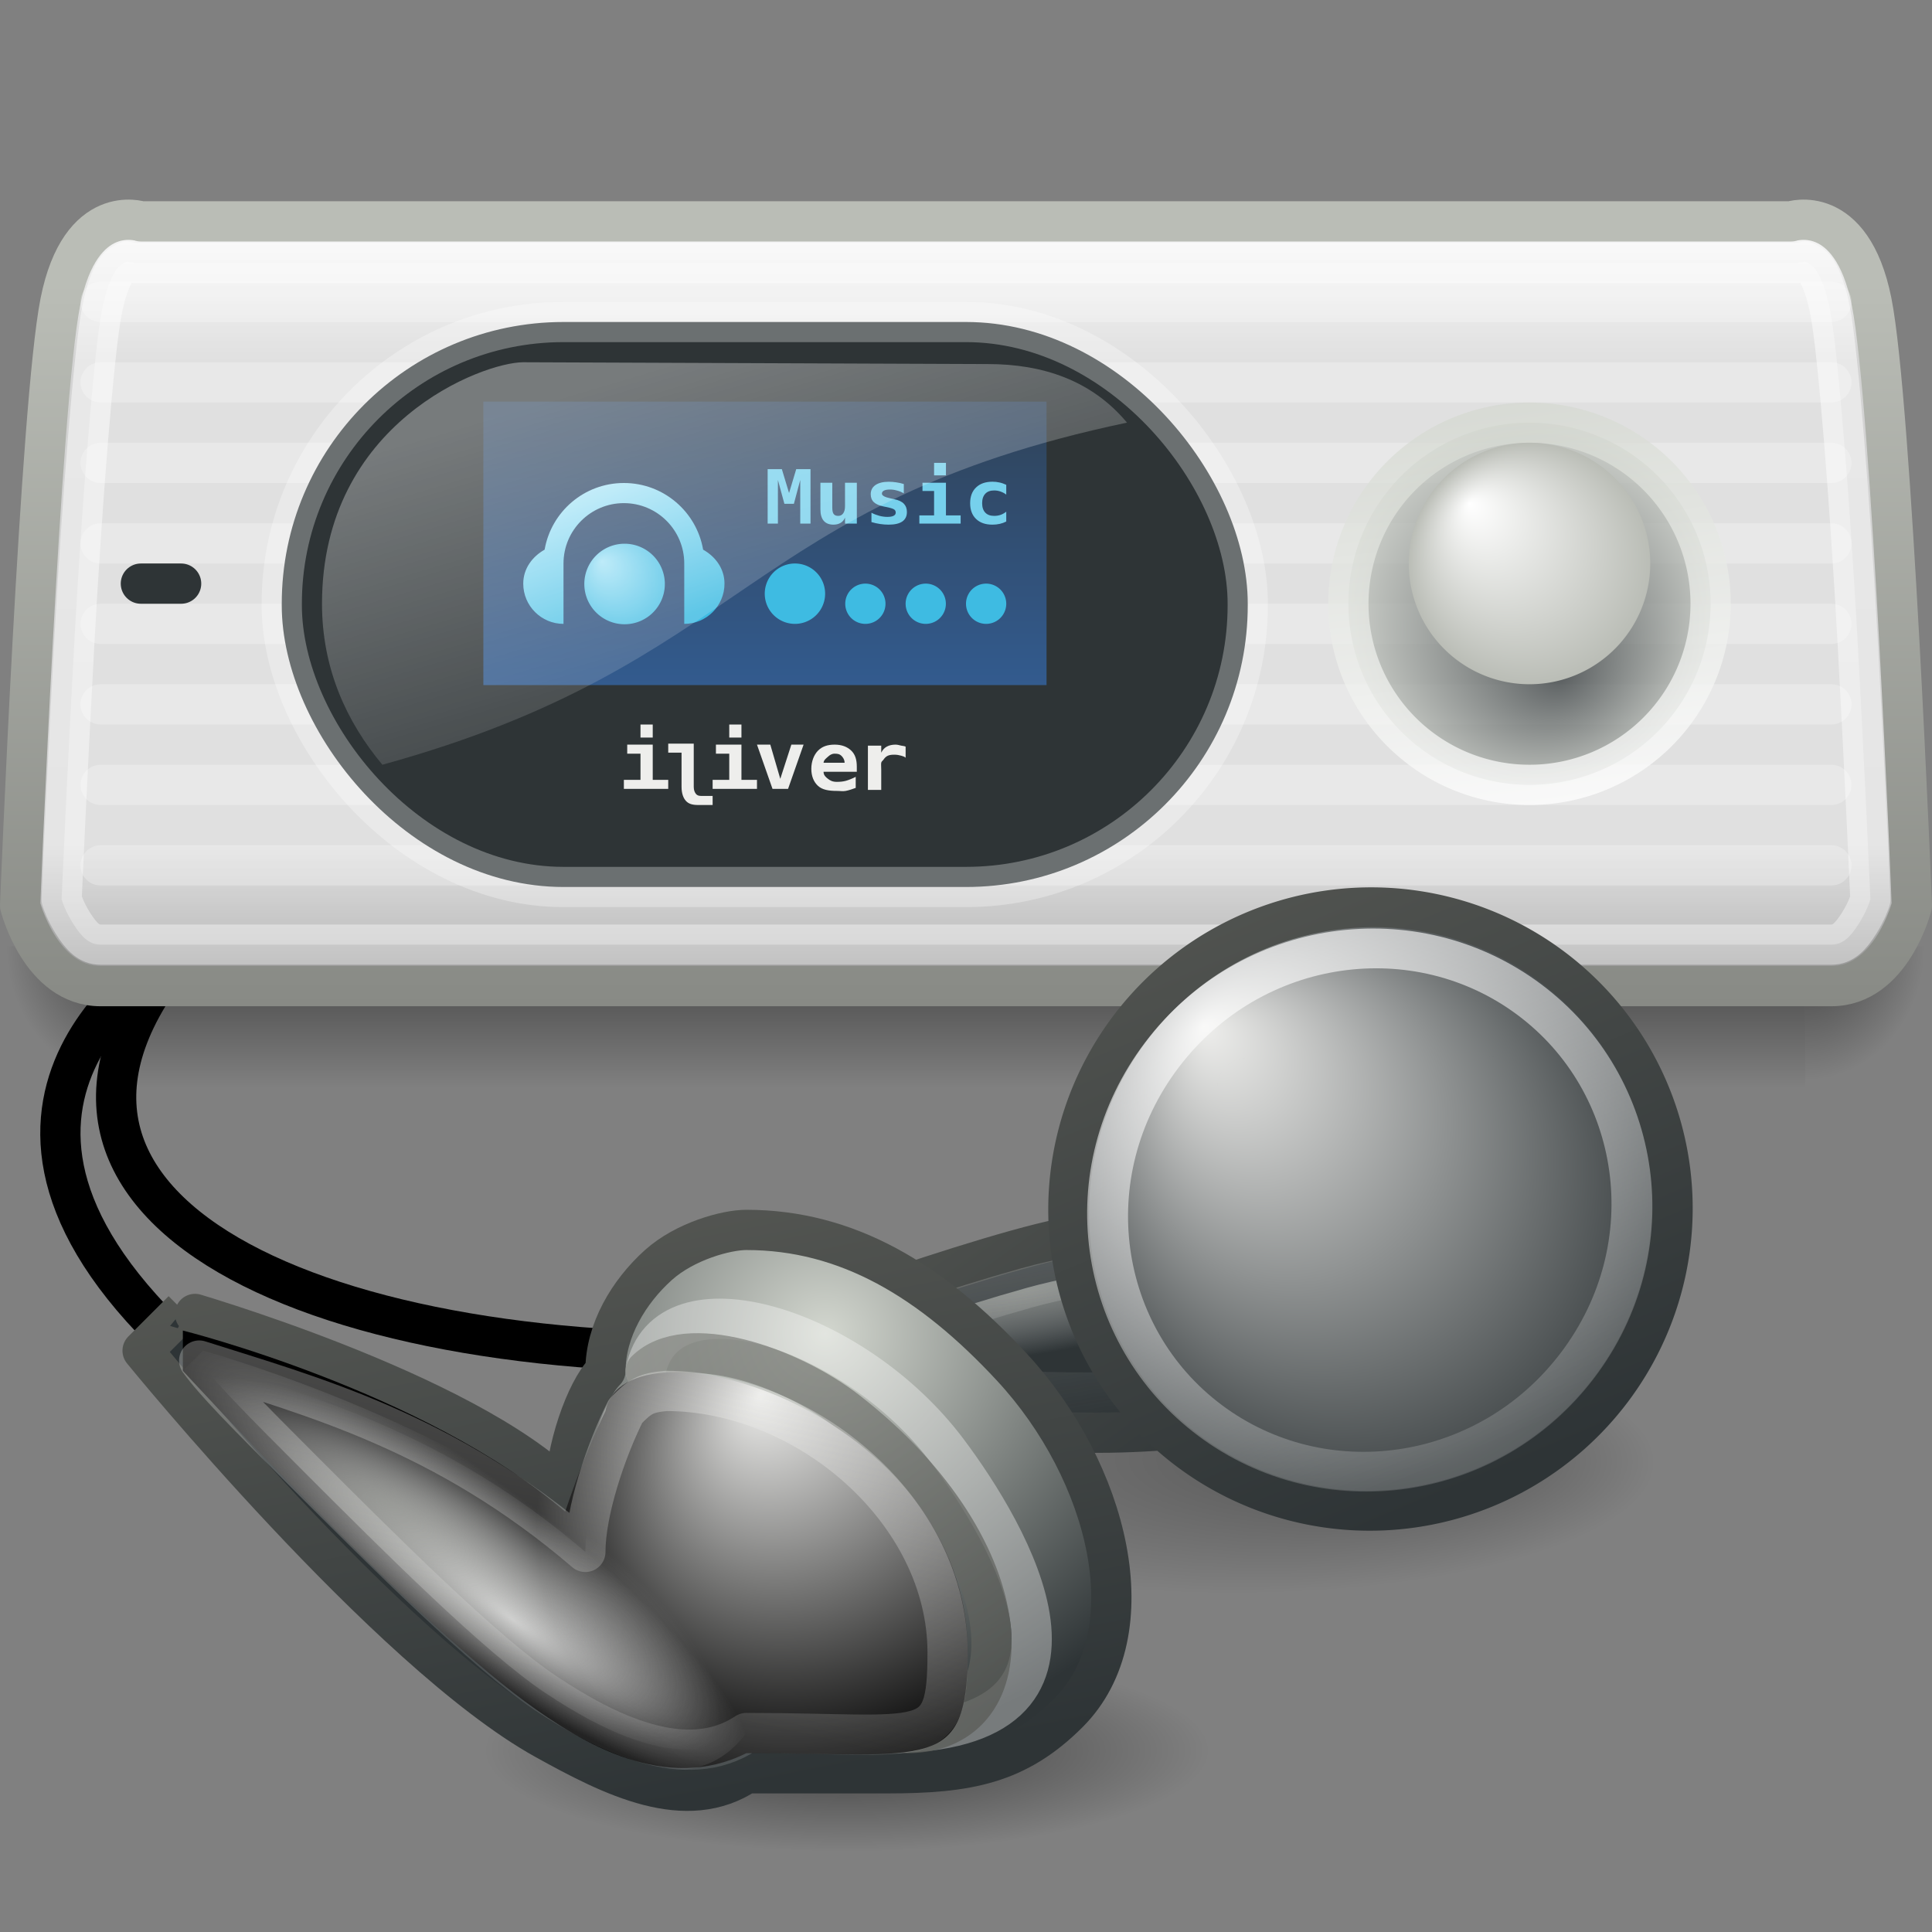 <?xml version="1.0" encoding="UTF-8" standalone="no"?>
<!-- Created with Inkscape (http://www.inkscape.org/) -->
<svg
   xmlns:dc="http://purl.org/dc/elements/1.1/"
   xmlns:cc="http://web.resource.org/cc/"
   xmlns:rdf="http://www.w3.org/1999/02/22-rdf-syntax-ns#"
   xmlns:svg="http://www.w3.org/2000/svg"
   xmlns="http://www.w3.org/2000/svg"
   xmlns:xlink="http://www.w3.org/1999/xlink"
   xmlns:sodipodi="http://sodipodi.sourceforge.net/DTD/sodipodi-0.dtd"
   xmlns:inkscape="http://www.inkscape.org/namespaces/inkscape"
   width="48px"
   height="48px"
   id="svg2160"
   sodipodi:version="0.32"
   inkscape:version="0.45.1"
   sodipodi:docbase="/storage/Development/Art/Tango/Players/iriver_T60/_dev"
   sodipodi:docname="multimedia-player-iriver-t60-white_48.svg"
   inkscape:output_extension="org.inkscape.output.svg.inkscape"
   inkscape:export-filename="/storage/Development/Art/Tango/Players/iriver_T60/48x48/multimedia-player-iriver-t60-white.png"
   inkscape:export-xdpi="90"
   inkscape:export-ydpi="90">
  <rect width="100%" height="100%" fill="#808080" stroke="none"/>
  <defs
     id="defs2162">
    <radialGradient
       inkscape:collect="always"
       xlink:href="#linearGradient4101"
       id="radialGradient11869"
       gradientUnits="userSpaceOnUse"
       gradientTransform="matrix(1.884,0,0,1.884,-40.772,-42.085)"
       cx="45"
       cy="38"
       fx="45"
       fy="38"
       r="1.5" />
    <radialGradient
       inkscape:collect="always"
       xlink:href="#linearGradient4101"
       id="radialGradient2400"
       gradientUnits="userSpaceOnUse"
       gradientTransform="matrix(-1.884,0,0,1.884,88.772,-42.085)"
       cx="45"
       cy="38"
       fx="45"
       fy="38"
       r="1.5" />
    <linearGradient
       inkscape:collect="always"
       id="linearGradient4101">
      <stop
         style="stop-color:#000000;stop-opacity:1;"
         offset="0"
         id="stop4103" />
      <stop
         style="stop-color:#000000;stop-opacity:0;"
         offset="1"
         id="stop4105" />
    </linearGradient>
    <linearGradient
       inkscape:collect="always"
       xlink:href="#linearGradient4101"
       id="linearGradient2398"
       gradientUnits="userSpaceOnUse"
       gradientTransform="matrix(0.952,0,0,1,1.143,-8.5)"
       x1="24"
       y1="38"
       x2="24"
       y2="41" />
    <linearGradient
       id="linearGradient4792">
      <stop
         style="stop-color:#ffffff;stop-opacity:1;"
         offset="0"
         id="stop4794" />
      <stop
         id="stop4796"
         offset="0.2"
         style="stop-color:#d3d3d3;stop-opacity:1;" />
      <stop
         style="stop-color:#d3d3d3;stop-opacity:1;"
         offset="0.8"
         id="stop4798" />
      <stop
         style="stop-color:#888888;stop-opacity:1;"
         offset="1"
         id="stop4800" />
    </linearGradient>
    <linearGradient
       id="linearGradient4087"
       inkscape:collect="always">
      <stop
         id="stop4089"
         offset="0"
         style="stop-color:#ffffff;stop-opacity:1" />
      <stop
         id="stop4091"
         offset="1"
         style="stop-color:#babdb6;stop-opacity:1" />
    </linearGradient>
    <linearGradient
       id="linearGradient4079">
      <stop
         id="stop4081"
         offset="0"
         style="stop-color:#babdb6;stop-opacity:1" />
      <stop
         id="stop4083"
         offset="1"
         style="stop-color:#888a85;stop-opacity:1" />
    </linearGradient>
    <linearGradient
       id="linearGradient4065">
      <stop
         id="stop4067"
         offset="0"
         style="stop-color:#d2e1f0;stop-opacity:1;" />
      <stop
         style="stop-color:#729fcf;stop-opacity:1;"
         offset="0.2"
         id="stop4069" />
      <stop
         id="stop4071"
         offset="0.8"
         style="stop-color:#729fcf;stop-opacity:1;" />
      <stop
         id="stop4073"
         offset="1"
         style="stop-color:#204a87;stop-opacity:1" />
    </linearGradient>
    <linearGradient
       id="linearGradient4803"
       inkscape:collect="always">
      <stop
         id="stop4805"
         offset="0"
         style="stop-color:#555753;stop-opacity:1" />
      <stop
         id="stop4807"
         offset="1"
         style="stop-color:#2e3436;stop-opacity:1" />
    </linearGradient>
    <radialGradient
       inkscape:collect="always"
       xlink:href="#linearGradient3501"
       id="radialGradient3894"
       gradientUnits="userSpaceOnUse"
       gradientTransform="matrix(0.5,0,0,1.5,13.75,-18.75)"
       cx="27.5"
       cy="37.5"
       fx="27.5"
       fy="38.781"
       r="1" />
    <radialGradient
       inkscape:collect="always"
       xlink:href="#linearGradient3501"
       id="radialGradient3890"
       gradientUnits="userSpaceOnUse"
       gradientTransform="matrix(0.5,0,0,1.5,13.75,-18.75)"
       cx="27.5"
       cy="37.5"
       fx="27.5"
       fy="38.781"
       r="1" />
    <radialGradient
       inkscape:collect="always"
       xlink:href="#linearGradient3501"
       id="radialGradient3886"
       gradientUnits="userSpaceOnUse"
       gradientTransform="matrix(0.5,0,0,1.5,13.75,-18.75)"
       cx="27.5"
       cy="37.5"
       fx="27.5"
       fy="38.781"
       r="1" />
    <radialGradient
       inkscape:collect="always"
       xlink:href="#linearGradient3501"
       id="radialGradient3882"
       gradientUnits="userSpaceOnUse"
       gradientTransform="matrix(0.5,0,0,1.5,13.75,-18.75)"
       cx="27.5"
       cy="37.5"
       fx="27.5"
       fy="38.781"
       r="1" />
    <radialGradient
       inkscape:collect="always"
       xlink:href="#linearGradient3501"
       id="radialGradient3878"
       gradientUnits="userSpaceOnUse"
       gradientTransform="matrix(0.5,0,0,1.5,13.75,-18.75)"
       cx="27.5"
       cy="37.5"
       fx="27.5"
       fy="38.781"
       r="1" />
    <radialGradient
       inkscape:collect="always"
       xlink:href="#linearGradient3501"
       id="radialGradient3874"
       gradientUnits="userSpaceOnUse"
       gradientTransform="matrix(0.5,0,0,1.5,13.75,-18.75)"
       cx="27.5"
       cy="37.5"
       fx="27.5"
       fy="38.781"
       r="1" />
    <radialGradient
       inkscape:collect="always"
       xlink:href="#linearGradient3501"
       id="radialGradient3870"
       gradientUnits="userSpaceOnUse"
       gradientTransform="matrix(0.5,0,0,1.5,13.75,-18.75)"
       cx="27.5"
       cy="37.5"
       fx="27.5"
       fy="38.781"
       r="1" />
    <radialGradient
       inkscape:collect="always"
       xlink:href="#linearGradient3501"
       id="radialGradient3615"
       gradientUnits="userSpaceOnUse"
       gradientTransform="matrix(0.5,0,0,1.5,13.75,-18.75)"
       cx="27.5"
       cy="37.5"
       fx="27.5"
       fy="38.781"
       r="1" />
    <linearGradient
       id="linearGradient3389"
       inkscape:collect="always">
      <stop
         id="stop3391"
         offset="0"
         style="stop-color:#eeeeec;stop-opacity:1;" />
      <stop
         id="stop3393"
         offset="1"
         style="stop-color:#eeeeec;stop-opacity:0.294" />
    </linearGradient>
    <linearGradient
       inkscape:collect="always"
       xlink:href="#linearGradient3389"
       id="linearGradient2359"
       gradientUnits="userSpaceOnUse"
       gradientTransform="matrix(1,0,0,1.023,0,-1.761)"
       x1="27.047"
       y1="31.068"
       x2="24.043"
       y2="44.745" />
    <linearGradient
       inkscape:collect="always"
       id="linearGradient3422">
      <stop
         style="stop-color:#babdb6;stop-opacity:1"
         offset="0"
         id="stop3424" />
      <stop
         style="stop-color:#ffffff;stop-opacity:0;"
         offset="1"
         id="stop3426" />
    </linearGradient>
    <radialGradient
       inkscape:collect="always"
       xlink:href="#linearGradient3422"
       id="radialGradient3428"
       cx="9.433"
       cy="67.937"
       fx="7.63"
       fy="64.277"
       r="9.797"
       gradientTransform="matrix(0.747,0.416,-0.155,0.278,13.85,16.235)"
       gradientUnits="userSpaceOnUse" />
    <linearGradient
       id="linearGradient3383">
      <stop
         id="stop3385"
         offset="0"
         style="stop-color:#ffffff;stop-opacity:1" />
      <stop
         id="stop3387"
         offset="1"
         style="stop-color:#ffffff;stop-opacity:0;" />
    </linearGradient>
    <radialGradient
       inkscape:collect="always"
       xlink:href="#linearGradient3383"
       id="radialGradient3411"
       gradientUnits="userSpaceOnUse"
       gradientTransform="matrix(0.668,0.497,-0.119,0.16,8.266,31.19)"
       cx="8.51"
       cy="20.591"
       fx="10.694"
       fy="22.915"
       r="10.484" />
    <radialGradient
       inkscape:collect="always"
       xlink:href="#linearGradient3501"
       id="radialGradient3986"
       gradientUnits="userSpaceOnUse"
       gradientTransform="matrix(0.5,0,0,1.5,13.75,-18.75)"
       cx="27.5"
       cy="37.5"
       fx="27.5"
       fy="38.781"
       r="1" />
    <radialGradient
       inkscape:collect="always"
       xlink:href="#linearGradient3501"
       id="radialGradient3984"
       gradientUnits="userSpaceOnUse"
       gradientTransform="matrix(0.5,0,0,1.5,13.75,-18.75)"
       cx="27.5"
       cy="37.5"
       fx="27.5"
       fy="38.781"
       r="1" />
    <radialGradient
       inkscape:collect="always"
       xlink:href="#linearGradient3501"
       id="radialGradient3982"
       gradientUnits="userSpaceOnUse"
       gradientTransform="matrix(0.5,0,0,1.5,13.75,-18.75)"
       cx="27.5"
       cy="37.5"
       fx="27.5"
       fy="38.781"
       r="1" />
    <linearGradient
       inkscape:collect="always"
       id="linearGradient3501">
      <stop
         style="stop-color:#2e3436;stop-opacity:1;"
         offset="0"
         id="stop3503" />
      <stop
         style="stop-color:#2e3436;stop-opacity:0;"
         offset="1"
         id="stop3505" />
    </linearGradient>
    <radialGradient
       inkscape:collect="always"
       xlink:href="#linearGradient3501"
       id="radialGradient3980"
       gradientUnits="userSpaceOnUse"
       gradientTransform="matrix(0.5,0,0,1.5,13.75,-18.75)"
       cx="27.5"
       cy="37.5"
       fx="27.5"
       fy="38.781"
       r="1" />
    <radialGradient
       inkscape:collect="always"
       xlink:href="#linearGradient3433"
       id="radialGradient3376"
       gradientUnits="userSpaceOnUse"
       gradientTransform="matrix(0.478,0.467,-0.561,0.574,23.707,17.188)"
       cx="17.258"
       cy="19.513"
       fx="13"
       fy="19.741"
       r="10.484" />
    <linearGradient
       inkscape:collect="always"
       id="linearGradient3342">
      <stop
         style="stop-color:#888a85;stop-opacity:1"
         offset="0"
         id="stop3345" />
      <stop
         style="stop-color:#555753;stop-opacity:1"
         offset="1"
         id="stop3347" />
    </linearGradient>
    <linearGradient
       inkscape:collect="always"
       xlink:href="#linearGradient3342"
       id="linearGradient3349"
       x1="15.5"
       y1="33.066"
       x2="25.091"
       y2="43.5"
       gradientUnits="userSpaceOnUse" />
    <linearGradient
       inkscape:collect="always"
       xlink:href="#linearGradient3497"
       id="linearGradient2368"
       gradientUnits="userSpaceOnUse"
       gradientTransform="matrix(0.766,-0.69,0.659,0.797,-20.255,21.897)"
       x1="19.817"
       y1="27.315"
       x2="12.503"
       y2="39.791" />
    <linearGradient
       inkscape:collect="always"
       id="linearGradient3340">
      <stop
         style="stop-color:#d3d7cf;stop-opacity:1"
         offset="0"
         id="stop3342" />
      <stop
         style="stop-color:#2e3436;stop-opacity:1"
         offset="1"
         id="stop3344" />
    </linearGradient>
    <radialGradient
       inkscape:collect="always"
       xlink:href="#linearGradient3340"
       id="radialGradient2366"
       gradientUnits="userSpaceOnUse"
       gradientTransform="matrix(0,0.812,-0.841,0,45.776,17.033)"
       cx="19.757"
       cy="30.102"
       fx="19.757"
       fy="30.102"
       r="12.534" />
    <linearGradient
       id="linearGradient3685">
      <stop
         style="stop-color:#abe5f7;stop-opacity:1"
         offset="0"
         id="stop3687" />
      <stop
         style="stop-color:#3ebbe2;stop-opacity:1"
         offset="1"
         id="stop3689" />
    </linearGradient>
    <linearGradient
       inkscape:collect="always"
       id="linearGradient3281">
      <stop
         style="stop-color:#ffffff;stop-opacity:1;"
         offset="0"
         id="stop3283" />
      <stop
         style="stop-color:#ffffff;stop-opacity:0.784"
         offset="1"
         id="stop3285" />
    </linearGradient>
    <linearGradient
       inkscape:collect="always"
       id="linearGradient3649">
      <stop
         style="stop-color:#ffffff;stop-opacity:1"
         offset="0"
         id="stop3651" />
      <stop
         style="stop-color:#ffffff;stop-opacity:0.196"
         offset="1"
         id="stop3653" />
    </linearGradient>
    <linearGradient
       inkscape:collect="always"
       id="linearGradient3704">
      <stop
         style="stop-color:#eeeeec;stop-opacity:1"
         offset="0"
         id="stop3706" />
      <stop
         style="stop-color:#2e3436;stop-opacity:1"
         offset="1"
         id="stop3708" />
    </linearGradient>
    <linearGradient
       inkscape:collect="always"
       id="linearGradient3453">
      <stop
         style="stop-color:#eeeeec;stop-opacity:1;"
         offset="0"
         id="stop3455" />
      <stop
         style="stop-color:#eeeeec;stop-opacity:0;"
         offset="1"
         id="stop3457" />
    </linearGradient>
    <linearGradient
       inkscape:collect="always"
       id="linearGradient3479">
      <stop
         style="stop-color:#babdb6;stop-opacity:1"
         offset="0"
         id="stop3481" />
      <stop
         style="stop-color:#ffffff;stop-opacity:0"
         offset="1"
         id="stop3483" />
    </linearGradient>
    <linearGradient
       inkscape:collect="always"
       id="linearGradient3433">
      <stop
         style="stop-color:#eeeeec;stop-opacity:1"
         offset="0"
         id="stop3435" />
      <stop
         style="stop-color:#000000;stop-opacity:1"
         offset="1"
         id="stop3437" />
    </linearGradient>
    <linearGradient
       inkscape:collect="always"
       id="linearGradient3505">
      <stop
         style="stop-color:#555753;stop-opacity:1"
         offset="0"
         id="stop3507" />
      <stop
         style="stop-color:#2e3436;stop-opacity:1"
         offset="1"
         id="stop3509" />
    </linearGradient>
    <linearGradient
       id="linearGradient3469">
      <stop
         style="stop-color:#888a85;stop-opacity:1"
         offset="0"
         id="stop3471" />
      <stop
         style="stop-color:#2e3436;stop-opacity:1"
         offset="1"
         id="stop3473" />
    </linearGradient>
    <linearGradient
       inkscape:collect="always"
       id="linearGradient3497">
      <stop
         style="stop-color:#555753;stop-opacity:1"
         offset="0"
         id="stop3499" />
      <stop
         style="stop-color:#2e3436;stop-opacity:1"
         offset="1"
         id="stop3501" />
    </linearGradient>
    <linearGradient
       inkscape:collect="always"
       id="linearGradient3626">
      <stop
         style="stop-color:#000000;stop-opacity:1;"
         offset="0"
         id="stop3628" />
      <stop
         style="stop-color:#000000;stop-opacity:0;"
         offset="1"
         id="stop3630" />
    </linearGradient>
    <linearGradient
       id="linearGradient4454">
      <stop
         style="stop-color:#555753;stop-opacity:1"
         offset="0"
         id="stop4456" />
      <stop
         style="stop-color:#204a87;stop-opacity:1"
         offset="1"
         id="stop4458" />
    </linearGradient>
    <linearGradient
       inkscape:collect="always"
       id="linearGradient4443">
      <stop
         style="stop-color:#ffffff;stop-opacity:1;"
         offset="0"
         id="stop4445" />
      <stop
         style="stop-color:#ffffff;stop-opacity:0;"
         offset="1"
         id="stop4447" />
    </linearGradient>
    <linearGradient
       inkscape:collect="always"
       id="linearGradient3662">
      <stop
         style="stop-color:#2e3436;stop-opacity:1"
         offset="0"
         id="stop3664" />
      <stop
         style="stop-color:#3465a4;stop-opacity:1"
         offset="1"
         id="stop3666" />
    </linearGradient>
    <linearGradient
       inkscape:collect="always"
       id="linearGradient4370">
      <stop
         style="stop-color:#2e3436;stop-opacity:1"
         offset="0"
         id="stop4372" />
      <stop
         style="stop-color:#d3d7cf;stop-opacity:1"
         offset="1"
         id="stop4374" />
    </linearGradient>
    <linearGradient
       inkscape:collect="always"
       id="linearGradient4362">
      <stop
         style="stop-color:#ffffff;stop-opacity:1"
         offset="0"
         id="stop4364" />
      <stop
         style="stop-color:#d3d7cf;stop-opacity:1"
         offset="1"
         id="stop4366" />
    </linearGradient>
    <linearGradient
       id="linearGradient3173">
      <stop
         style="stop-color:#555753;stop-opacity:1"
         offset="0"
         id="stop3175" />
      <stop
         id="stop3181"
         offset="0.2"
         style="stop-color:#2e3436;stop-opacity:1;" />
      <stop
         style="stop-color:#2e3436;stop-opacity:1;"
         offset="0.8"
         id="stop3183" />
      <stop
         style="stop-color:#000000;stop-opacity:1"
         offset="1"
         id="stop3177" />
    </linearGradient>
    <linearGradient
       inkscape:collect="always"
       xlink:href="#linearGradient4362"
       id="linearGradient4368"
       x1="34"
       y1="22.571"
       x2="32.721"
       y2="13.358"
       gradientUnits="userSpaceOnUse" />
    <radialGradient
       inkscape:collect="always"
       xlink:href="#linearGradient4370"
       id="radialGradient4378"
       cx="34"
       cy="18"
       fx="34.663"
       fy="19.635"
       r="4.571"
       gradientUnits="userSpaceOnUse"
       gradientTransform="matrix(1,-1.6686157e-6,1.6686105e-6,1,-2.2407056e-5,9.878933e-5)" />
    <linearGradient
       inkscape:collect="always"
       xlink:href="#linearGradient3662"
       id="linearGradient4431"
       gradientUnits="userSpaceOnUse"
       gradientTransform="matrix(0.666,0,0,0.704,3.347,-3.404)"
       x1="23.5"
       y1="12.469"
       x2="23.5"
       y2="29" />
    <linearGradient
       inkscape:collect="always"
       xlink:href="#linearGradient4443"
       id="linearGradient4452"
       gradientUnits="userSpaceOnUse"
       gradientTransform="matrix(0.895,0,0,0.976,1.628,-3.687)"
       x1="16.779"
       y1="13"
       x2="20.051"
       y2="25" />
    <linearGradient
       inkscape:collect="always"
       xlink:href="#linearGradient3281"
       id="linearGradient3287"
       x1="24"
       y1="5"
       x2="24"
       y2="22.969"
       gradientUnits="userSpaceOnUse" />
    <linearGradient
       inkscape:collect="always"
       xlink:href="#linearGradient3685"
       id="linearGradient3691"
       x1="15.179"
       y1="11.5"
       x2="16.568"
       y2="15"
       gradientUnits="userSpaceOnUse"
       gradientTransform="translate(0,1)" />
    <radialGradient
       inkscape:collect="always"
       xlink:href="#linearGradient3685"
       id="radialGradient3701"
       cx="52.5"
       cy="28"
       fx="51.94"
       fy="27.44"
       r="1.5"
       gradientUnits="userSpaceOnUse"
       gradientTransform="matrix(1.498,0,0,1.498,-26.149,-13.946)" />
    <linearGradient
       inkscape:collect="always"
       xlink:href="#linearGradient4443"
       id="linearGradient4119"
       gradientUnits="userSpaceOnUse"
       gradientTransform="matrix(0.895,0,0,0.976,1.628,-3.687)"
       x1="16.779"
       y1="13"
       x2="20.051"
       y2="25" />
    <linearGradient
       inkscape:collect="always"
       xlink:href="#linearGradient3662"
       id="linearGradient4123"
       gradientUnits="userSpaceOnUse"
       gradientTransform="matrix(0.666,0,0,0.704,3.347,-3.404)"
       x1="23.5"
       y1="12.469"
       x2="23.5"
       y2="29" />
    <radialGradient
       inkscape:collect="always"
       xlink:href="#linearGradient3685"
       id="radialGradient4125"
       gradientUnits="userSpaceOnUse"
       gradientTransform="matrix(1.498,0,0,1.498,-26.149,-13.946)"
       cx="52.5"
       cy="28"
       fx="51.94"
       fy="27.44"
       r="1.5" />
    <linearGradient
       inkscape:collect="always"
       xlink:href="#linearGradient3685"
       id="linearGradient4127"
       gradientUnits="userSpaceOnUse"
       gradientTransform="translate(0,1)"
       x1="15.179"
       y1="11.5"
       x2="16.568"
       y2="15" />
    <linearGradient
       inkscape:collect="always"
       xlink:href="#linearGradient3685"
       id="linearGradient4130"
       gradientUnits="userSpaceOnUse"
       x1="15.179"
       y1="11.5"
       x2="16.568"
       y2="15"
       gradientTransform="translate(0,0.5)" />
    <linearGradient
       inkscape:collect="always"
       xlink:href="#linearGradient3662"
       id="linearGradient4139"
       gradientUnits="userSpaceOnUse"
       gradientTransform="matrix(0.666,0,0,0.704,3.347,-3.404)"
       x1="23.5"
       y1="12.469"
       x2="23.5"
       y2="29" />
    <radialGradient
       inkscape:collect="always"
       xlink:href="#linearGradient3685"
       id="radialGradient4157"
       gradientUnits="userSpaceOnUse"
       gradientTransform="matrix(1.498,0,0,1.498,-26.149,-13.946)"
       cx="52.5"
       cy="28"
       fx="51.94"
       fy="27.44"
       r="1.5" />
    <radialGradient
       inkscape:collect="always"
       xlink:href="#linearGradient3626"
       id="radialGradient3392"
       gradientUnits="userSpaceOnUse"
       gradientTransform="matrix(1,0,0,0.146,0,34.594)"
       cx="24"
       cy="40.5"
       fx="34.869"
       fy="39.557"
       r="24" />
    <linearGradient
       inkscape:collect="always"
       xlink:href="#linearGradient3505"
       id="linearGradient3394"
       gradientUnits="userSpaceOnUse"
       gradientTransform="matrix(0.721,-0.696,0.702,0.739,-6.254,14.588)"
       x1="16.975"
       y1="33"
       x2="15.198"
       y2="45.667" />
    <radialGradient
       inkscape:collect="always"
       xlink:href="#linearGradient3479"
       id="radialGradient3396"
       gradientUnits="userSpaceOnUse"
       gradientTransform="matrix(-8.5861627e-2,0.128,-0.695,-0.465,30.203,49.383)"
       cx="6.865"
       cy="27.7"
       fx="6.865"
       fy="27.7"
       r="10.271" />
    <linearGradient
       inkscape:collect="always"
       xlink:href="#linearGradient3453"
       id="linearGradient3398"
       gradientUnits="userSpaceOnUse"
       x1="21.941"
       y1="34.082"
       x2="14.677"
       y2="44.691" />
    <radialGradient
       inkscape:collect="always"
       xlink:href="#linearGradient3704"
       id="radialGradient3400"
       gradientUnits="userSpaceOnUse"
       gradientTransform="matrix(1.35,0.377,-0.305,1.427,4.005,-24.82)"
       cx="21.606"
       cy="38.298"
       fx="17.534"
       fy="38.587"
       r="5.487" />
    <linearGradient
       inkscape:collect="always"
       xlink:href="#linearGradient4803"
       id="linearGradient3402"
       gradientUnits="userSpaceOnUse"
       x1="11.154"
       y1="36.413"
       x2="25.949"
       y2="44.373" />
    <linearGradient
       inkscape:collect="always"
       xlink:href="#linearGradient3649"
       id="linearGradient3404"
       gradientUnits="userSpaceOnUse"
       x1="12.408"
       y1="36.591"
       x2="25.416"
       y2="43.61" />
    <radialGradient
       inkscape:collect="always"
       xlink:href="#linearGradient3626"
       id="radialGradient3406"
       gradientUnits="userSpaceOnUse"
       gradientTransform="matrix(1,0,0,0.146,0,34.594)"
       cx="24"
       cy="40.5"
       fx="24"
       fy="40.5"
       r="24" />
    <linearGradient
       inkscape:collect="always"
       xlink:href="#linearGradient4792"
       id="linearGradient4075"
       gradientUnits="userSpaceOnUse"
       gradientTransform="translate(0,-3)"
       x1="24"
       y1="7.959"
       x2="24"
       y2="28" />
    <linearGradient
       inkscape:collect="always"
       xlink:href="#linearGradient4079"
       id="linearGradient4077"
       gradientUnits="userSpaceOnUse"
       gradientTransform="translate(0,-3)"
       x1="48"
       y1="10.014"
       x2="48"
       y2="28" />
    <radialGradient
       inkscape:collect="always"
       xlink:href="#linearGradient4087"
       id="radialGradient4085"
       gradientUnits="userSpaceOnUse"
       cx="34"
       cy="18"
       fx="32.01"
       fy="16.01"
       r="4" />
  </defs>
  <sodipodi:namedview
     id="base"
     pagecolor="#ffffff"
     bordercolor="#666666"
     borderopacity="1.0"
     inkscape:pageopacity="0.0"
     inkscape:pageshadow="2"
     inkscape:zoom="16.061622"
     inkscape:cx="35.264735"
     inkscape:cy="21.127104"
     inkscape:current-layer="layer1"
     showgrid="true"
     inkscape:grid-bbox="true"
     inkscape:document-units="px"
     gridspacingx="0.5px"
     gridspacingy="0.5px"
     gridempspacing="2"
     inkscape:grid-points="true"
     inkscape:window-width="1400"
     inkscape:window-height="981"
     inkscape:window-x="0"
     inkscape:window-y="25" />
  <g
     id="layer1"
     inkscape:label="Layer 1"
     inkscape:groupmode="layer">
    <g
       id="g3543"
       style="opacity:0.5"
       transform="matrix(1.043,0,0,1.167,-1.043,-10.917)">
      <path
         sodipodi:nodetypes="ccccc"
         id="rect4094"
         d="M 4,29.5 L 44,29.5 L 44,32.5 L 4,32.5 L 4,29.5 z "
         style="opacity:1;fill:url(#linearGradient2398);fill-opacity:1;stroke:none;stroke-width:0.25;stroke-linecap:round;stroke-linejoin:round;stroke-miterlimit:4;stroke-opacity:1" />
      <path
         sodipodi:nodetypes="ccccc"
         id="path2573"
         d="M 4,29.5 L 1,29.5 L 1,32.5 L 4,32.5 L 4,29.5 z "
         style="opacity:1;fill:url(#radialGradient2400);fill-opacity:1;stroke:none;stroke-width:0.25;stroke-linecap:round;stroke-linejoin:round;stroke-miterlimit:4;stroke-opacity:1" />
      <path
         sodipodi:nodetypes="ccccc"
         id="path3566"
         d="M 44,29.5 L 47,29.5 L 47,32.5 L 44,32.5 L 44,29.5 z "
         style="opacity:1;fill:url(#radialGradient11869);fill-opacity:1;stroke:none;stroke-width:0.25;stroke-linecap:round;stroke-linejoin:round;stroke-miterlimit:4;stroke-opacity:1" />
    </g>
    <path
       style="fill:none;fill-rule:evenodd;stroke:#000000;stroke-width:1px;stroke-linecap:butt;stroke-linejoin:miter;stroke-opacity:1"
       d="M 19.586,33.557 C 8.043,34.057 -0.957,30.057 4.543,23.557"
       id="path3732"
       sodipodi:nodetypes="cc" />
    <path
       style="fill:none;fill-rule:evenodd;stroke:#000000;stroke-width:1px;stroke-linecap:butt;stroke-linejoin:miter;stroke-opacity:1"
       d="M 4.043,33.057 C -1.957,27.057 4.543,23.557 4.543,23.557"
       id="path3517"
       sodipodi:nodetypes="cc" />
    <path
       style="fill:url(#linearGradient4075);fill-opacity:1.0;stroke:url(#linearGradient4077);stroke-width:1;stroke-linecap:round;stroke-linejoin:round;stroke-miterlimit:4;stroke-opacity:1"
       d="M 3.5,5.5 L 44.5,5.5 C 44.5,5.5 46,5 46.5,7.5 C 47,10 47.5,22.5 47.5,22.5 C 47.5,22.5 47,24.5 45.5,24.5 L 2.5,24.5 C 1,24.5 0.5,22.5 0.5,22.5 C 0.5,22.5 1,10 1.5,7.5 C 2,5 3.5,5.5 3.5,5.5 z "
       id="rect2168"
       sodipodi:nodetypes="cczsccszc" />
    <g
       id="g4099"
       style="opacity:1">
      <path
         id="path3205"
         d="M 2.5,21.5 L 45.5,21.5"
         style="opacity:0.25;fill:none;fill-rule:evenodd;stroke:#ffffff;stroke-width:1px;stroke-linecap:round;stroke-linejoin:round;stroke-opacity:1" />
      <path
         id="path3144"
         d="M 2.5,9.5 L 45.5,9.5"
         style="opacity:0.25;fill:none;fill-rule:evenodd;stroke:#ffffff;stroke-width:1px;stroke-linecap:round;stroke-linejoin:round;stroke-opacity:1" />
      <path
         id="path3153"
         d="M 2.5,11.5 L 45.5,11.5"
         style="opacity:0.25;fill:none;fill-rule:evenodd;stroke:#ffffff;stroke-width:1px;stroke-linecap:round;stroke-linejoin:round;stroke-opacity:1" />
      <path
         id="path3155"
         d="M 2.5,13.5 L 45.5,13.5"
         style="opacity:0.25;fill:none;fill-rule:evenodd;stroke:#ffffff;stroke-width:1px;stroke-linecap:round;stroke-linejoin:round;stroke-opacity:1" />
      <path
         id="path3157"
         d="M 2.5,15.5 L 45.5,15.5"
         style="opacity:0.25;fill:none;fill-rule:evenodd;stroke:#ffffff;stroke-width:1px;stroke-linecap:round;stroke-linejoin:round;stroke-opacity:1" />
      <path
         id="path3159"
         d="M 2.5,17.5 L 45.5,17.5"
         style="opacity:0.25;fill:none;fill-rule:evenodd;stroke:#ffffff;stroke-width:1px;stroke-linecap:round;stroke-linejoin:round;stroke-opacity:1" />
      <path
         id="path3161"
         d="M 2.5,19.5 L 45.5,19.5"
         style="opacity:0.25;fill:none;fill-rule:evenodd;stroke:#ffffff;stroke-width:1px;stroke-linecap:round;stroke-linejoin:round;stroke-opacity:1" />
      <path
         id="path2304"
         d="M 2.5,7.5 L 45.5,7.5"
         style="opacity:0.25;fill:none;fill-rule:evenodd;stroke:#ffffff;stroke-width:1px;stroke-linecap:round;stroke-linejoin:round;stroke-opacity:1" />
    </g>
    <path
       sodipodi:type="inkscape:offset"
       inkscape:radius="-1.0443441"
       inkscape:original="M 3.5 4.5 C 3.5 4.5 2 4 1.5 6.5 C 1 9 0.5 21.5 0.5 21.5 C 0.5 21.5 1 23.5 2.5 23.5 L 45.5 23.5 C 47 23.5 47.5 21.5 47.5 21.5 C 47.5 21.5 47 9 46.5 6.5 C 46 4 44.5 4.5 44.5 4.5 L 3.5 4.5 z "
       style="opacity:0.5;fill:#ffffff;fill-opacity:0.588;stroke:url(#linearGradient3287);stroke-width:1;stroke-linecap:round;stroke-linejoin:round;stroke-miterlimit:4;stroke-opacity:1"
       id="path3279"
       d="M 3.156,5.5 C 3.156,5.5 3.178,5.495 3.094,5.531 C 3.009,5.567 2.739,5.679 2.531,6.719 C 2.334,7.706 2.031,11.572 1.844,15 C 1.662,18.33 1.538,21.172 1.531,21.344 C 1.553,21.419 1.627,21.641 1.812,21.938 C 2.025,22.278 2.214,22.469 2.5,22.469 L 45.5,22.469 C 45.786,22.469 45.975,22.278 46.188,21.938 C 46.373,21.641 46.447,21.419 46.469,21.344 C 46.462,21.172 46.338,18.33 46.156,15 C 45.969,11.572 45.666,7.706 45.469,6.719 C 45.261,5.679 44.991,5.567 44.906,5.531 C 44.822,5.495 44.844,5.5 44.844,5.5 C 44.732,5.529 44.616,5.54 44.5,5.531 L 3.5,5.531 C 3.384,5.54 3.268,5.529 3.156,5.5 z "
       transform="translate(0,1)" />
    <path
       sodipodi:type="arc"
       style="opacity:0.75;fill:url(#radialGradient4378);fill-opacity:1;stroke:url(#linearGradient4368);stroke-width:0.889;stroke-linecap:round;stroke-linejoin:round;stroke-miterlimit:4;stroke-dasharray:none;stroke-opacity:1"
       id="path3169"
       sodipodi:cx="34"
       sodipodi:cy="18"
       sodipodi:rx="4"
       sodipodi:ry="4"
       d="M 38 18 A 4 4 0 1 1  30,18 A 4 4 0 1 1  38 18 z"
       transform="matrix(1.125,0,0,1.125,-0.25,-5.25)" />
    <path
       sodipodi:type="arc"
       style="opacity:1;fill:url(#radialGradient4085);fill-opacity:1.0;stroke:none;stroke-width:1.143;stroke-linecap:round;stroke-linejoin:round;stroke-miterlimit:4;stroke-dasharray:none;stroke-opacity:1"
       id="path4352"
       sodipodi:cx="34"
       sodipodi:cy="18"
       sodipodi:rx="4"
       sodipodi:ry="4"
       d="M 38 18 A 4 4 0 1 1  30,18 A 4 4 0 1 1  38 18 z"
       transform="matrix(0.75,0,0,0.75,12.5,0.5)" />
    <path
       style="fill:none;fill-rule:evenodd;stroke:#2e3436;stroke-width:1px;stroke-linecap:round;stroke-linejoin:miter;stroke-opacity:1"
       d="M 3.5,14.5 L 4.5,14.5"
       id="path3642" />
    <g
       id="g4169">
      <rect
         rx="7"
         ry="7"
         y="8"
         x="7"
         height="14.037"
         width="24"
         id="rect3171"
         style="fill:#2e3436;fill-opacity:1;stroke:#ffffff;stroke-width:1;stroke-linecap:round;stroke-linejoin:round;stroke-miterlimit:4;stroke-dasharray:none;stroke-opacity:0.294" />
      <path
         id="path4399"
         d="M 15.913,18 L 15.913,18.325 L 16.217,18.325 L 16.217,18 L 15.913,18 z M 18.118,18 L 18.118,18.325 L 18.421,18.325 L 18.421,18 L 18.118,18 z M 16.602,18.475 L 16.602,18.7 L 16.933,18.7 L 16.933,19.55 C 16.933,19.713 16.978,19.83 17.043,19.9 C 17.109,19.97 17.196,20 17.346,20 L 17.705,20 L 17.705,19.775 L 17.429,19.775 C 17.359,19.775 17.321,19.761 17.291,19.725 C 17.262,19.689 17.236,19.636 17.236,19.55 L 17.236,18.475 L 16.602,18.475 z M 15.583,18.5 L 15.583,18.725 L 15.913,18.725 L 15.913,19.375 L 15.5,19.375 L 15.5,19.6 L 16.602,19.6 L 16.602,19.375 L 16.217,19.375 L 16.217,18.5 L 15.583,18.5 z M 17.787,18.5 L 17.787,18.725 L 18.118,18.725 L 18.118,19.375 L 17.705,19.375 L 17.705,19.6 L 18.807,19.6 L 18.807,19.375 L 18.421,19.375 L 18.421,18.5 L 17.787,18.5 z M 18.807,18.5 L 19.193,19.6 L 19.579,19.6 L 19.965,18.5 L 19.661,18.5 L 19.386,19.35 L 19.138,18.5 L 18.807,18.5 z M 20.736,18.5 C 20.559,18.5 20.425,18.546 20.323,18.65 C 20.22,18.754 20.157,18.922 20.157,19.1 C 20.157,19.284 20.217,19.427 20.323,19.525 C 20.43,19.623 20.59,19.65 20.791,19.65 C 20.876,19.65 20.936,19.664 21.012,19.65 C 21.088,19.636 21.187,19.602 21.26,19.575 L 21.26,19.3 C 21.183,19.341 21.082,19.381 21.012,19.4 C 20.941,19.419 20.864,19.425 20.791,19.425 C 20.682,19.425 20.626,19.392 20.571,19.35 C 20.516,19.308 20.461,19.261 20.461,19.175 L 21.287,19.175 L 21.287,19.05 C 21.287,18.875 21.249,18.746 21.15,18.65 C 21.051,18.554 20.915,18.5 20.736,18.5 z M 22.252,18.5 C 22.167,18.5 22.095,18.515 22.031,18.55 C 21.968,18.584 21.925,18.637 21.894,18.7 L 21.894,18.525 L 21.563,18.525 L 21.563,19.625 L 21.894,19.625 L 21.894,19.125 C 21.894,19.053 21.887,18.985 21.894,18.95 C 21.901,18.915 21.932,18.9 21.949,18.875 C 21.976,18.835 22.01,18.796 22.059,18.775 C 22.109,18.754 22.158,18.75 22.224,18.75 C 22.28,18.75 22.344,18.761 22.39,18.775 C 22.436,18.789 22.466,18.796 22.5,18.825 L 22.5,18.55 C 22.463,18.532 22.431,18.534 22.39,18.525 C 22.349,18.515 22.295,18.5 22.252,18.5 z M 20.736,18.725 C 20.817,18.725 20.861,18.736 20.902,18.775 C 20.943,18.813 20.983,18.874 20.984,18.95 L 20.461,18.95 C 20.469,18.876 20.528,18.84 20.571,18.8 C 20.614,18.76 20.664,18.725 20.736,18.725 z "
         style="font-size:4px;font-style:normal;font-weight:normal;fill:#eeeeec;fill-opacity:1;stroke:none;stroke-width:1px;stroke-linecap:butt;stroke-linejoin:miter;stroke-opacity:1;font-family:Bitstream Vera Sans Mono" />
      <g
         id="g4159">
        <rect
           style="opacity:0.8;fill:url(#linearGradient4139);fill-opacity:1;stroke:none;stroke-linecap:square;stroke-linejoin:round"
           id="rect3660"
           width="13.992"
           height="7.043"
           x="12.009"
           y="9.978" />
        <path
           style="font-size:1.954px;font-style:normal;font-weight:bold;fill:#76d0ec;fill-opacity:1;stroke:none;stroke-width:1px;stroke-linecap:butt;stroke-linejoin:miter;stroke-opacity:1;font-family:Bitstream Vera Sans Mono"
           d="M 19.072,11.656 L 19.425,11.656 L 19.604,12.249 L 19.782,11.656 L 20.137,11.656 L 20.137,13.009 L 19.882,13.009 L 19.882,11.925 L 19.724,12.517 L 19.488,12.517 L 19.327,11.925 L 19.327,13.009 L 19.072,13.009 L 19.072,11.656 M 20.383,12.654 L 20.383,11.994 L 20.678,11.994 L 20.678,12.614 C 20.678,12.687 20.689,12.739 20.712,12.77 C 20.735,12.802 20.772,12.817 20.825,12.817 C 20.878,12.817 20.919,12.796 20.949,12.754 C 20.979,12.712 20.994,12.652 20.994,12.576 L 20.994,11.994 L 21.288,11.994 L 21.288,13.009 L 20.994,13.009 L 20.994,12.858 C 20.973,12.914 20.938,12.958 20.888,12.989 C 20.838,13.019 20.778,13.035 20.708,13.035 C 20.601,13.035 20.52,13.003 20.465,12.939 C 20.41,12.875 20.383,12.78 20.383,12.654 M 22.455,12.026 L 22.455,12.257 C 22.401,12.226 22.344,12.202 22.285,12.187 C 22.227,12.17 22.169,12.162 22.11,12.162 C 22.044,12.162 21.995,12.171 21.961,12.189 C 21.928,12.206 21.911,12.231 21.911,12.265 C 21.911,12.313 21.983,12.352 22.126,12.382 L 22.137,12.385 L 22.221,12.403 C 22.328,12.426 22.407,12.463 22.456,12.515 C 22.506,12.566 22.532,12.634 22.532,12.721 C 22.532,12.826 22.493,12.904 22.417,12.957 C 22.341,13.009 22.227,13.035 22.075,13.035 C 22.007,13.035 21.938,13.029 21.867,13.019 C 21.796,13.008 21.724,12.993 21.651,12.971 L 21.651,12.739 C 21.716,12.773 21.782,12.798 21.849,12.816 C 21.916,12.833 21.982,12.842 22.044,12.842 C 22.113,12.842 22.166,12.833 22.201,12.815 C 22.237,12.797 22.254,12.77 22.254,12.736 C 22.254,12.702 22.242,12.676 22.216,12.658 C 22.191,12.64 22.132,12.62 22.037,12.6 L 21.956,12.584 C 21.844,12.561 21.762,12.525 21.71,12.476 C 21.658,12.427 21.633,12.361 21.633,12.279 C 21.633,12.181 21.672,12.105 21.75,12.051 C 21.829,11.997 21.939,11.969 22.081,11.969 C 22.144,11.969 22.207,11.974 22.27,11.984 C 22.334,11.993 22.396,12.007 22.455,12.026 M 22.919,11.994 L 23.502,11.994 L 23.502,12.805 L 23.867,12.805 L 23.867,13.009 L 22.841,13.009 L 22.841,12.805 L 23.207,12.805 L 23.207,12.198 L 22.919,12.198 L 22.919,11.994 M 23.207,11.5 L 23.502,11.5 L 23.502,11.81 L 23.207,11.81 L 23.207,11.5 M 25,12.957 C 24.95,12.983 24.897,13.002 24.84,13.015 C 24.783,13.028 24.722,13.035 24.657,13.035 C 24.483,13.035 24.348,12.988 24.25,12.893 C 24.152,12.799 24.103,12.669 24.103,12.502 C 24.103,12.335 24.152,12.204 24.251,12.11 C 24.349,12.015 24.485,11.968 24.659,11.968 C 24.719,11.968 24.777,11.974 24.832,11.987 C 24.889,11.999 24.944,12.019 25,12.045 L 25,12.288 C 24.957,12.255 24.91,12.23 24.858,12.212 C 24.808,12.194 24.755,12.185 24.7,12.185 C 24.604,12.185 24.53,12.212 24.479,12.267 C 24.427,12.322 24.401,12.401 24.401,12.502 C 24.401,12.604 24.427,12.681 24.479,12.736 C 24.53,12.79 24.604,12.817 24.7,12.817 C 24.757,12.817 24.81,12.809 24.859,12.792 C 24.909,12.774 24.956,12.748 25,12.713 L 25,12.957"
           id="text4068" />
        <path
           sodipodi:type="arc"
           style="fill:url(#radialGradient4157);fill-opacity:1;stroke:none;stroke-width:1;stroke-linecap:round;stroke-linejoin:round;stroke-miterlimit:4;stroke-dasharray:none;stroke-opacity:0.784"
           id="path3644"
           sodipodi:cx="52.5"
           sodipodi:cy="28"
           sodipodi:rx="1.5"
           sodipodi:ry="1.5"
           d="M 54 28 A 1.5 1.5 0 1 1  51,28 A 1.5 1.5 0 1 1  54 28 z"
           transform="matrix(0.667,0,0,0.667,-19.5,-4.167)" />
        <path
           style="fill:url(#linearGradient4130);fill-opacity:1;stroke:none;stroke-width:1;stroke-linecap:round;stroke-linejoin:round;stroke-miterlimit:4;stroke-opacity:0.784"
           d="M 15.5,12 C 14.513,12 13.694,12.715 13.531,13.656 C 13.226,13.828 13,14.126 13,14.5 C 13,15.052 13.448,15.5 14,15.5 C 14,15.5 14,15 14,14.5 C 14,14.25 14,14.188 14,14 C 14,13.172 14.672,12.5 15.5,12.5 C 16.328,12.5 17,13.172 17,14 C 17,14.188 17,14.25 17,14.5 C 17,15 17,15.5 17,15.5 C 17.552,15.5 18,15.052 18,14.5 C 18,14.126 17.774,13.828 17.469,13.656 C 17.306,12.715 16.487,12 15.5,12 z "
           id="path3651" />
        <path
           sodipodi:type="arc"
           style="opacity:1;fill:#3ebbe2;fill-opacity:1;stroke:none;stroke-width:1;stroke-linecap:round;stroke-linejoin:round;stroke-miterlimit:4;stroke-dasharray:none;stroke-opacity:1"
           id="path4141"
           sodipodi:cx="19.5"
           sodipodi:cy="15"
           sodipodi:rx="0.5"
           sodipodi:ry="0.5"
           d="M 20 15 A 0.5 0.5 0 1 1  19,15 A 0.5 0.5 0 1 1  20 15 z"
           transform="matrix(1.5,0,0,1.5,-9.5,-7.75)" />
        <path
           sodipodi:type="arc"
           style="opacity:1;fill:#3ebbe2;fill-opacity:1;stroke:none;stroke-width:1;stroke-linecap:round;stroke-linejoin:round;stroke-miterlimit:4;stroke-dasharray:none;stroke-opacity:1"
           id="path4151"
           sodipodi:cx="19.5"
           sodipodi:cy="15"
           sodipodi:rx="0.5"
           sodipodi:ry="0.5"
           d="M 20 15 A 0.5 0.5 0 1 1  19,15 A 0.5 0.5 0 1 1  20 15 z"
           transform="translate(3.5,-1.5e-7)" />
        <path
           sodipodi:type="arc"
           style="opacity:1;fill:#3ebbe2;fill-opacity:1;stroke:none;stroke-width:1;stroke-linecap:round;stroke-linejoin:round;stroke-miterlimit:4;stroke-dasharray:none;stroke-opacity:1"
           id="path4153"
           sodipodi:cx="19.5"
           sodipodi:cy="15"
           sodipodi:rx="0.5"
           sodipodi:ry="0.5"
           d="M 20 15 A 0.5 0.5 0 1 1  19,15 A 0.5 0.5 0 1 1  20 15 z"
           transform="translate(5,-1.5e-7)" />
        <path
           sodipodi:type="arc"
           style="opacity:1;fill:#3ebbe2;fill-opacity:1;stroke:none;stroke-width:1;stroke-linecap:round;stroke-linejoin:round;stroke-miterlimit:4;stroke-dasharray:none;stroke-opacity:1"
           id="path4155"
           sodipodi:cx="19.5"
           sodipodi:cy="15"
           sodipodi:rx="0.5"
           sodipodi:ry="0.5"
           d="M 20 15 A 0.5 0.5 0 1 1  19,15 A 0.5 0.5 0 1 1  20 15 z"
           transform="translate(2,-1.5e-7)" />
      </g>
      <path
         sodipodi:nodetypes="ccccsc"
         id="rect4433"
         d="M 13,9 L 24.544,9.045 C 25.896,9.045 27.117,9.442 28,10.5 C 18.5,12.5 18.573,16.5 9.5,19 C 8.617,17.942 8,16.622 8,15 C 8,10.5 12,9 13,9 z "
         style="opacity:0.35;fill:url(#linearGradient4119);fill-opacity:1;stroke:none;stroke-width:1;stroke-linecap:round;stroke-linejoin:round;stroke-miterlimit:4;stroke-opacity:0.294" />
    </g>
    <g
       id="g3754"
       transform="translate(-1.914,-2.943)">
      <path
         transform="matrix(0.438,0,0,0.929,22,1.643)"
         d="M 48 40.5 A 24 3.5 0 1 1  0,40.5 A 24 3.5 0 1 1  48 40.5 z"
         sodipodi:ry="3.5"
         sodipodi:rx="24"
         sodipodi:cy="40.5"
         sodipodi:cx="24"
         id="path3742"
         style="opacity:0.35;fill:url(#radialGradient3392);fill-opacity:1;stroke:none;stroke-width:1;stroke-miterlimit:4;stroke-dasharray:none;stroke-opacity:1"
         sodipodi:type="arc" />
      <path
         sodipodi:nodetypes="csscccc"
         id="path3575"
         d="M 20.5,37.655 C 20.5,37.655 29.02,39.351 33.307,38.047 C 36.696,37.017 41.894,33.479 41.936,31.136 C 41.957,30 32.016,25.259 31.943,30.998 C 31.943,30.998 29.111,32.178 29.093,33.613 C 27.67,33.569 20.518,36.22 20.518,36.22 L 20.5,37.655 z "
         style="fill:#2e3436;fill-opacity:1;fill-rule:evenodd;stroke:url(#linearGradient3394);stroke-width:1px;stroke-linecap:round;stroke-linejoin:round;stroke-opacity:1" />
      <path
         transform="matrix(0.721,-0.696,0.702,0.739,-6.254,14.588)"
         d="M 17.5,34.594 C 16.993,34.641 16.545,34.83 16.188,35.188 C 16.188,35.188 14.188,37.188 13.188,38.188 C 13.006,38.371 12.758,38.474 12.5,38.474 C 12.242,38.474 11.994,38.371 11.812,38.188 C 11.791,38.166 11.147,37.721 10.375,37.312 C 9.603,36.904 8.648,36.434 7.719,36 C 6.263,35.321 5.437,34.949 4.906,34.719 C 5.29,35.24 5.867,36.08 7.219,37.625 C 8.935,39.586 11.197,41.755 12.938,42.625 C 14.354,43.333 16.552,43.922 18.562,44.125 C 20.573,44.328 22.452,44.032 22.969,43.688 C 27.315,40.79 21.048,34.266 17.5,34.594 z "
         id="path3581"
         style="opacity:0.6;fill:url(#radialGradient3396);fill-opacity:1;fill-rule:evenodd;stroke:url(#linearGradient3398);stroke-width:0.99px;stroke-linecap:round;stroke-linejoin:round;stroke-opacity:1"
         inkscape:original="M 4.5 33.5 L 3.5 34.5 C 3.5 34.5 8.5 41.5 12.5 43.5 C 15.662278 45.081139 21.57047 45.786353 23.5 44.5 C 29.5 40.5 19.5 30.5 15.5 34.5 C 15.5 34.5 13.5 36.5 12.5 37.5 C 11.5 36.5 4.5 33.5 4.5 33.5 z "
         inkscape:radius="-0.96856028"
         sodipodi:type="inkscape:offset" />
      <path
         transform="matrix(0.866,0.65,-0.604,0.801,40.296,-11.432)"
         d="M 28.401 38 A 6.901 7.5 0 1 1  14.599,38 A 6.901 7.5 0 1 1  28.401 38 z"
         sodipodi:ry="7.5"
         sodipodi:rx="6.9007277"
         sodipodi:cy="38"
         sodipodi:cx="21.5"
         id="path3573"
         style="fill:url(#radialGradient3400);fill-opacity:1;stroke:url(#linearGradient3402);stroke-width:0.959;stroke-linecap:round;stroke-linejoin:round;stroke-miterlimit:4;stroke-dasharray:none;stroke-opacity:1"
         sodipodi:type="arc" />
      <path
         transform="matrix(0.865,0.646,-0.604,0.797,40.3,-11.168)"
         d="M 21.5,31.438 C 18.238,31.438 15.531,34.324 15.531,38 C 15.531,41.676 18.238,44.562 21.5,44.562 C 24.762,44.562 27.469,41.676 27.469,38 C 27.469,34.324 24.762,31.438 21.5,31.438 z "
         id="path3626"
         style="opacity:0.75;fill:none;fill-opacity:1;stroke:url(#linearGradient3404);stroke-width:0.963;stroke-linecap:round;stroke-linejoin:round;stroke-miterlimit:4;stroke-dasharray:none;stroke-opacity:1"
         inkscape:original="M 21.5 30.5 C 17.690798 30.5 14.59375 33.86 14.59375 38 C 14.59375 42.14 17.690798 45.5 21.5 45.5 C 25.309202 45.5 28.40625 42.14 28.40625 38 C 28.40625 33.86 25.309202 30.5 21.5 30.5 z "
         inkscape:radius="-0.93079919"
         sodipodi:type="inkscape:offset" />
    </g>
    <g
       id="g3896"
       style="opacity:0.85"
       transform="translate(-4.957,-2.943)">
      <path
         transform="matrix(-1.999,-5.915046e-2,-2.3360442e-2,1,94.842,0.638)"
         d="M 28 37.5 A 0.5 1.5 0 1 1  27,37.5 A 0.5 1.5 0 1 1  28 37.5 z"
         sodipodi:ry="1.5"
         sodipodi:rx="0.5"
         sodipodi:cy="37.5"
         sodipodi:cx="27.5"
         id="path3591"
         style="opacity:1;fill:url(#radialGradient3615);fill-opacity:1;stroke:none;stroke-width:1.225;stroke-linecap:round;stroke-linejoin:round;stroke-miterlimit:4;stroke-dasharray:none;stroke-dashoffset:0;stroke-opacity:0.498"
         sodipodi:type="arc" />
      <path
         transform="matrix(-1.999,5.915046e-2,-2.3360442e-2,-1,94.842,65.362)"
         d="M 28 37.5 A 0.5 1.5 0 1 1  27,37.5 A 0.5 1.5 0 1 1  28 37.5 z"
         sodipodi:ry="1.5"
         sodipodi:rx="0.5"
         sodipodi:cy="37.5"
         sodipodi:cx="27.5"
         id="path3868"
         style="opacity:1;fill:url(#radialGradient3870);fill-opacity:1;stroke:none;stroke-width:1.225;stroke-linecap:round;stroke-linejoin:round;stroke-miterlimit:4;stroke-dasharray:none;stroke-dashoffset:0;stroke-opacity:0.498"
         sodipodi:type="arc" />
      <path
         transform="matrix(-5.915046e-2,1.999,1,2.3360442e-2,6.638,-22.842)"
         d="M 28 37.5 A 0.5 1.5 0 1 1  27,37.5 A 0.5 1.5 0 1 1  28 37.5 z"
         sodipodi:ry="1.5"
         sodipodi:rx="0.5"
         sodipodi:cy="37.5"
         sodipodi:cx="27.5"
         id="path3872"
         style="opacity:1;fill:url(#radialGradient3874);fill-opacity:1;stroke:none;stroke-width:1.225;stroke-linecap:round;stroke-linejoin:round;stroke-miterlimit:4;stroke-dasharray:none;stroke-dashoffset:0;stroke-opacity:0.498"
         sodipodi:type="arc" />
      <path
         transform="matrix(5.915046e-2,-1.999,-1,-2.3360442e-2,71.362,88.842)"
         d="M 28 37.5 A 0.5 1.5 0 1 1  27,37.5 A 0.5 1.5 0 1 1  28 37.5 z"
         sodipodi:ry="1.5"
         sodipodi:rx="0.5"
         sodipodi:cy="37.5"
         sodipodi:cx="27.5"
         id="path3876"
         style="opacity:1;fill:url(#radialGradient3878);fill-opacity:1;stroke:none;stroke-width:1.225;stroke-linecap:round;stroke-linejoin:round;stroke-miterlimit:4;stroke-dasharray:none;stroke-dashoffset:0;stroke-opacity:0.498"
         sodipodi:type="arc" />
      <path
         transform="matrix(1.382,-1.445,-0.727,-0.687,25.752,95.989)"
         d="M 28 37.5 A 0.5 1.5 0 1 1  27,37.5 A 0.5 1.5 0 1 1  28 37.5 z"
         sodipodi:ry="1.5"
         sodipodi:rx="0.5"
         sodipodi:cy="37.5"
         sodipodi:cx="27.5"
         id="path3880"
         style="opacity:1;fill:url(#radialGradient3882);fill-opacity:1;stroke:none;stroke-width:1.225;stroke-linecap:round;stroke-linejoin:round;stroke-miterlimit:4;stroke-dasharray:none;stroke-dashoffset:0;stroke-opacity:0.498"
         sodipodi:type="arc" />
      <path
         transform="matrix(1.445,1.382,0.687,-0.727,-23.989,19.752)"
         d="M 28 37.5 A 0.5 1.5 0 1 1  27,37.5 A 0.5 1.5 0 1 1  28 37.5 z"
         sodipodi:ry="1.5"
         sodipodi:rx="0.5"
         sodipodi:cy="37.5"
         sodipodi:cx="27.5"
         id="path3884"
         style="opacity:1;fill:url(#radialGradient3886);fill-opacity:1;stroke:none;stroke-width:1.225;stroke-linecap:round;stroke-linejoin:round;stroke-miterlimit:4;stroke-dasharray:none;stroke-dashoffset:0;stroke-opacity:0.498"
         sodipodi:type="arc" />
      <path
         transform="matrix(-1.382,1.445,0.727,0.687,52.248,-29.989)"
         d="M 28 37.5 A 0.5 1.5 0 1 1  27,37.5 A 0.5 1.5 0 1 1  28 37.5 z"
         sodipodi:ry="1.5"
         sodipodi:rx="0.5"
         sodipodi:cy="37.5"
         sodipodi:cx="27.5"
         id="path3888"
         style="opacity:1;fill:url(#radialGradient3890);fill-opacity:1;stroke:none;stroke-width:1.225;stroke-linecap:round;stroke-linejoin:round;stroke-miterlimit:4;stroke-dasharray:none;stroke-dashoffset:0;stroke-opacity:0.498"
         sodipodi:type="arc" />
      <path
         transform="matrix(-1.445,-1.382,-0.687,0.727,101.989,46.248)"
         d="M 28 37.5 A 0.5 1.5 0 1 1  27,37.5 A 0.5 1.5 0 1 1  28 37.5 z"
         sodipodi:ry="1.5"
         sodipodi:rx="0.5"
         sodipodi:cy="37.5"
         sodipodi:cx="27.5"
         id="path3892"
         style="opacity:1;fill:url(#radialGradient3894);fill-opacity:1;stroke:none;stroke-width:1.225;stroke-linecap:round;stroke-linejoin:round;stroke-miterlimit:4;stroke-dasharray:none;stroke-dashoffset:0;stroke-opacity:0.498"
         sodipodi:type="arc" />
    </g>
    <g
       id="g3448"
       transform="translate(4.2936293e-2,5.67604e-2)">
      <path
         transform="matrix(0.375,0,0,0.714,12,14.515)"
         d="M 48 40.5 A 24 3.5 0 1 1  0,40.5 A 24 3.5 0 1 1  48 40.5 z"
         sodipodi:ry="3.5"
         sodipodi:rx="24"
         sodipodi:cy="40.5"
         sodipodi:cx="24"
         id="path3750"
         style="opacity:0.5;fill:url(#radialGradient3406);fill-opacity:1;stroke:none;stroke-width:1;stroke-miterlimit:4;stroke-dasharray:none;stroke-opacity:1"
         sodipodi:type="arc" />
      <path
         sodipodi:nodetypes="csccccsccssc"
         id="path2454"
         d="M 18.5,30.5 C 18,30.5 16.973,30.78 16.312,31.375 C 15.578,32.036 15,33 15,34 C 14.5,34.5 14,36 14,37 C 11.5,34.5 4.489,32.491 4.5,32.5 L 3.5,33.5 C 3.5,33.5 9.599,40.994 13.5,43.156 C 15.174,44.085 17,45 18.5,44 C 20.5,44 21,44 22,44 C 24,44 25.225,43.775 26.5,42.5 C 28.5,40.5 27.5,36.5 25.094,33.906 C 23.092,31.748 21,30.5 18.5,30.5 z "
         style="fill:url(#radialGradient2366);fill-opacity:1;stroke:url(#linearGradient2368);stroke-width:1;stroke-linecap:round;stroke-linejoin:round;stroke-miterlimit:4;stroke-dasharray:none;stroke-opacity:1" />
      <path
         sodipodi:nodetypes="csc"
         id="path3427"
         d="M 22,43 C 28,43 25,38 23.5,36 C 21.157,32.876 16.5,31.5 16,34"
         style="opacity:0.35;fill:none;fill-opacity:1;fill-rule:evenodd;stroke:#ffffff;stroke-width:1px;stroke-linecap:round;stroke-linejoin:round;stroke-opacity:1" />
      <path
         sodipodi:nodetypes="csc"
         id="path2371"
         d="M 22.5,43 C 25.5,43 25.5,38.5 21,35 C 19.577,33.893 17,33 16,34"
         style="opacity:0.75;fill:none;fill-opacity:1;fill-rule:evenodd;stroke:url(#linearGradient3349);stroke-width:1px;stroke-linecap:round;stroke-linejoin:round;stroke-opacity:1" />
      <path
         sodipodi:nodetypes="cscscccc"
         id="path3354"
         d="M 4.5,34 C 4.5,34 10,40 13,42.216 C 14.428,43.271 16.5,44.5 18.5,43.5 C 23,43.5 24,44 24,41 C 24,35 15.5,32.5 15,35 C 15,35 14.5,36 14,37.5 C 10.5,34.5 4.5,33 4.5,33 L 4.5,34 z "
         style="fill:url(#radialGradient3376);fill-opacity:1;fill-rule:evenodd;stroke:none;stroke-width:1px;stroke-linecap:butt;stroke-linejoin:miter;stroke-opacity:1" />
      <g
         transform="translate(-5.255,-1.978)"
         style="opacity:0.85"
         id="g3922">
        <path
           sodipodi:type="arc"
           style="opacity:1;fill:url(#radialGradient3980);fill-opacity:1;stroke:none;stroke-width:1.225;stroke-linecap:round;stroke-linejoin:round;stroke-miterlimit:4;stroke-dasharray:none;stroke-dashoffset:0;stroke-opacity:0.498"
           id="path3906"
           sodipodi:cx="27.5"
           sodipodi:cy="37.5"
           sodipodi:rx="0.5"
           sodipodi:ry="1.5"
           d="M 28 37.5 A 0.5 1.5 0 1 1  27,37.5 A 0.5 1.5 0 1 1  28 37.5 z"
           transform="matrix(1.445,1.382,0.687,-0.727,-40.248,28.543)" />
        <path
           sodipodi:type="arc"
           style="opacity:0.9;fill:url(#radialGradient3982);fill-opacity:1;stroke:none;stroke-width:1.225;stroke-linecap:round;stroke-linejoin:round;stroke-miterlimit:4;stroke-dasharray:none;stroke-dashoffset:0;stroke-opacity:0.498"
           id="path3910"
           sodipodi:cx="27.5"
           sodipodi:cy="37.5"
           sodipodi:rx="0.5"
           sodipodi:ry="1.5"
           d="M 28 37.5 A 0.5 1.5 0 1 1  27,37.5 A 0.5 1.5 0 1 1  28 37.5 z"
           transform="matrix(1.289,1.338,0.613,-0.704,-35.548,27.343)" />
        <path
           sodipodi:type="arc"
           style="opacity:1;fill:url(#radialGradient3984);fill-opacity:1;stroke:none;stroke-width:1.225;stroke-linecap:round;stroke-linejoin:round;stroke-miterlimit:4;stroke-dasharray:none;stroke-dashoffset:0;stroke-opacity:0.498"
           id="path3914"
           sodipodi:cx="27.5"
           sodipodi:cy="37.5"
           sodipodi:rx="0.5"
           sodipodi:ry="1.5"
           d="M 28 37.5 A 0.5 1.5 0 1 1  27,37.5 A 0.5 1.5 0 1 1  28 37.5 z"
           transform="matrix(1.589,0.912,0.75,-0.684,-44.962,41.918)" />
        <path
           sodipodi:type="arc"
           style="opacity:0.9;fill:url(#radialGradient3986);fill-opacity:1;stroke:none;stroke-width:1.225;stroke-linecap:round;stroke-linejoin:round;stroke-miterlimit:4;stroke-dasharray:none;stroke-dashoffset:0;stroke-opacity:0.498"
           id="path3918"
           sodipodi:cx="27.5"
           sodipodi:cy="37.5"
           sodipodi:rx="0.5"
           sodipodi:ry="1.5"
           d="M 28 37.5 A 0.5 1.5 0 1 1  27,37.5 A 0.5 1.5 0 1 1  28 37.5 z"
           transform="matrix(1.621,0.549,0.842,-0.633,-48.625,52.621)" />
      </g>
      <path
         sodipodi:nodetypes="cscccc"
         id="path3379"
         d="M 4.5,34 C 4.5,34 10,40 13,42.216 C 14.428,43.271 17,45 18.5,43 C 18.5,41 17,40 14.5,38 C 10.5,35 5,33.5 5,33.5 L 4.5,34 z "
         style="opacity:0.8;fill:url(#radialGradient3411);fill-opacity:1;fill-rule:evenodd;stroke:none;stroke-width:1px;stroke-linecap:butt;stroke-linejoin:miter;stroke-opacity:1" />
      <path
         sodipodi:nodetypes="ccccsscsc"
         id="path3451"
         d="M 16.5,34.5 C 15.993,34.548 15.857,34.635 15.5,35 C 15,36 14.5,37.5 14.5,38.5 C 11,35.5 7.682,34.631 4.906,33.746 C 5.29,34.279 6.03,35.03 7.5,36.5 C 9.5,38.5 12,41 13.5,42 C 15,43 17,44 18.5,43 C 23,43 23.5,43.5 23.5,41 C 23.5,37.5 20,34.5 16.5,34.5 z "
         style="opacity:0.5;fill:url(#radialGradient3428);fill-opacity:1;fill-rule:evenodd;stroke:url(#linearGradient2359);stroke-width:1px;stroke-linecap:round;stroke-linejoin:round;stroke-opacity:1" />
    </g>
  </g>
</svg>
